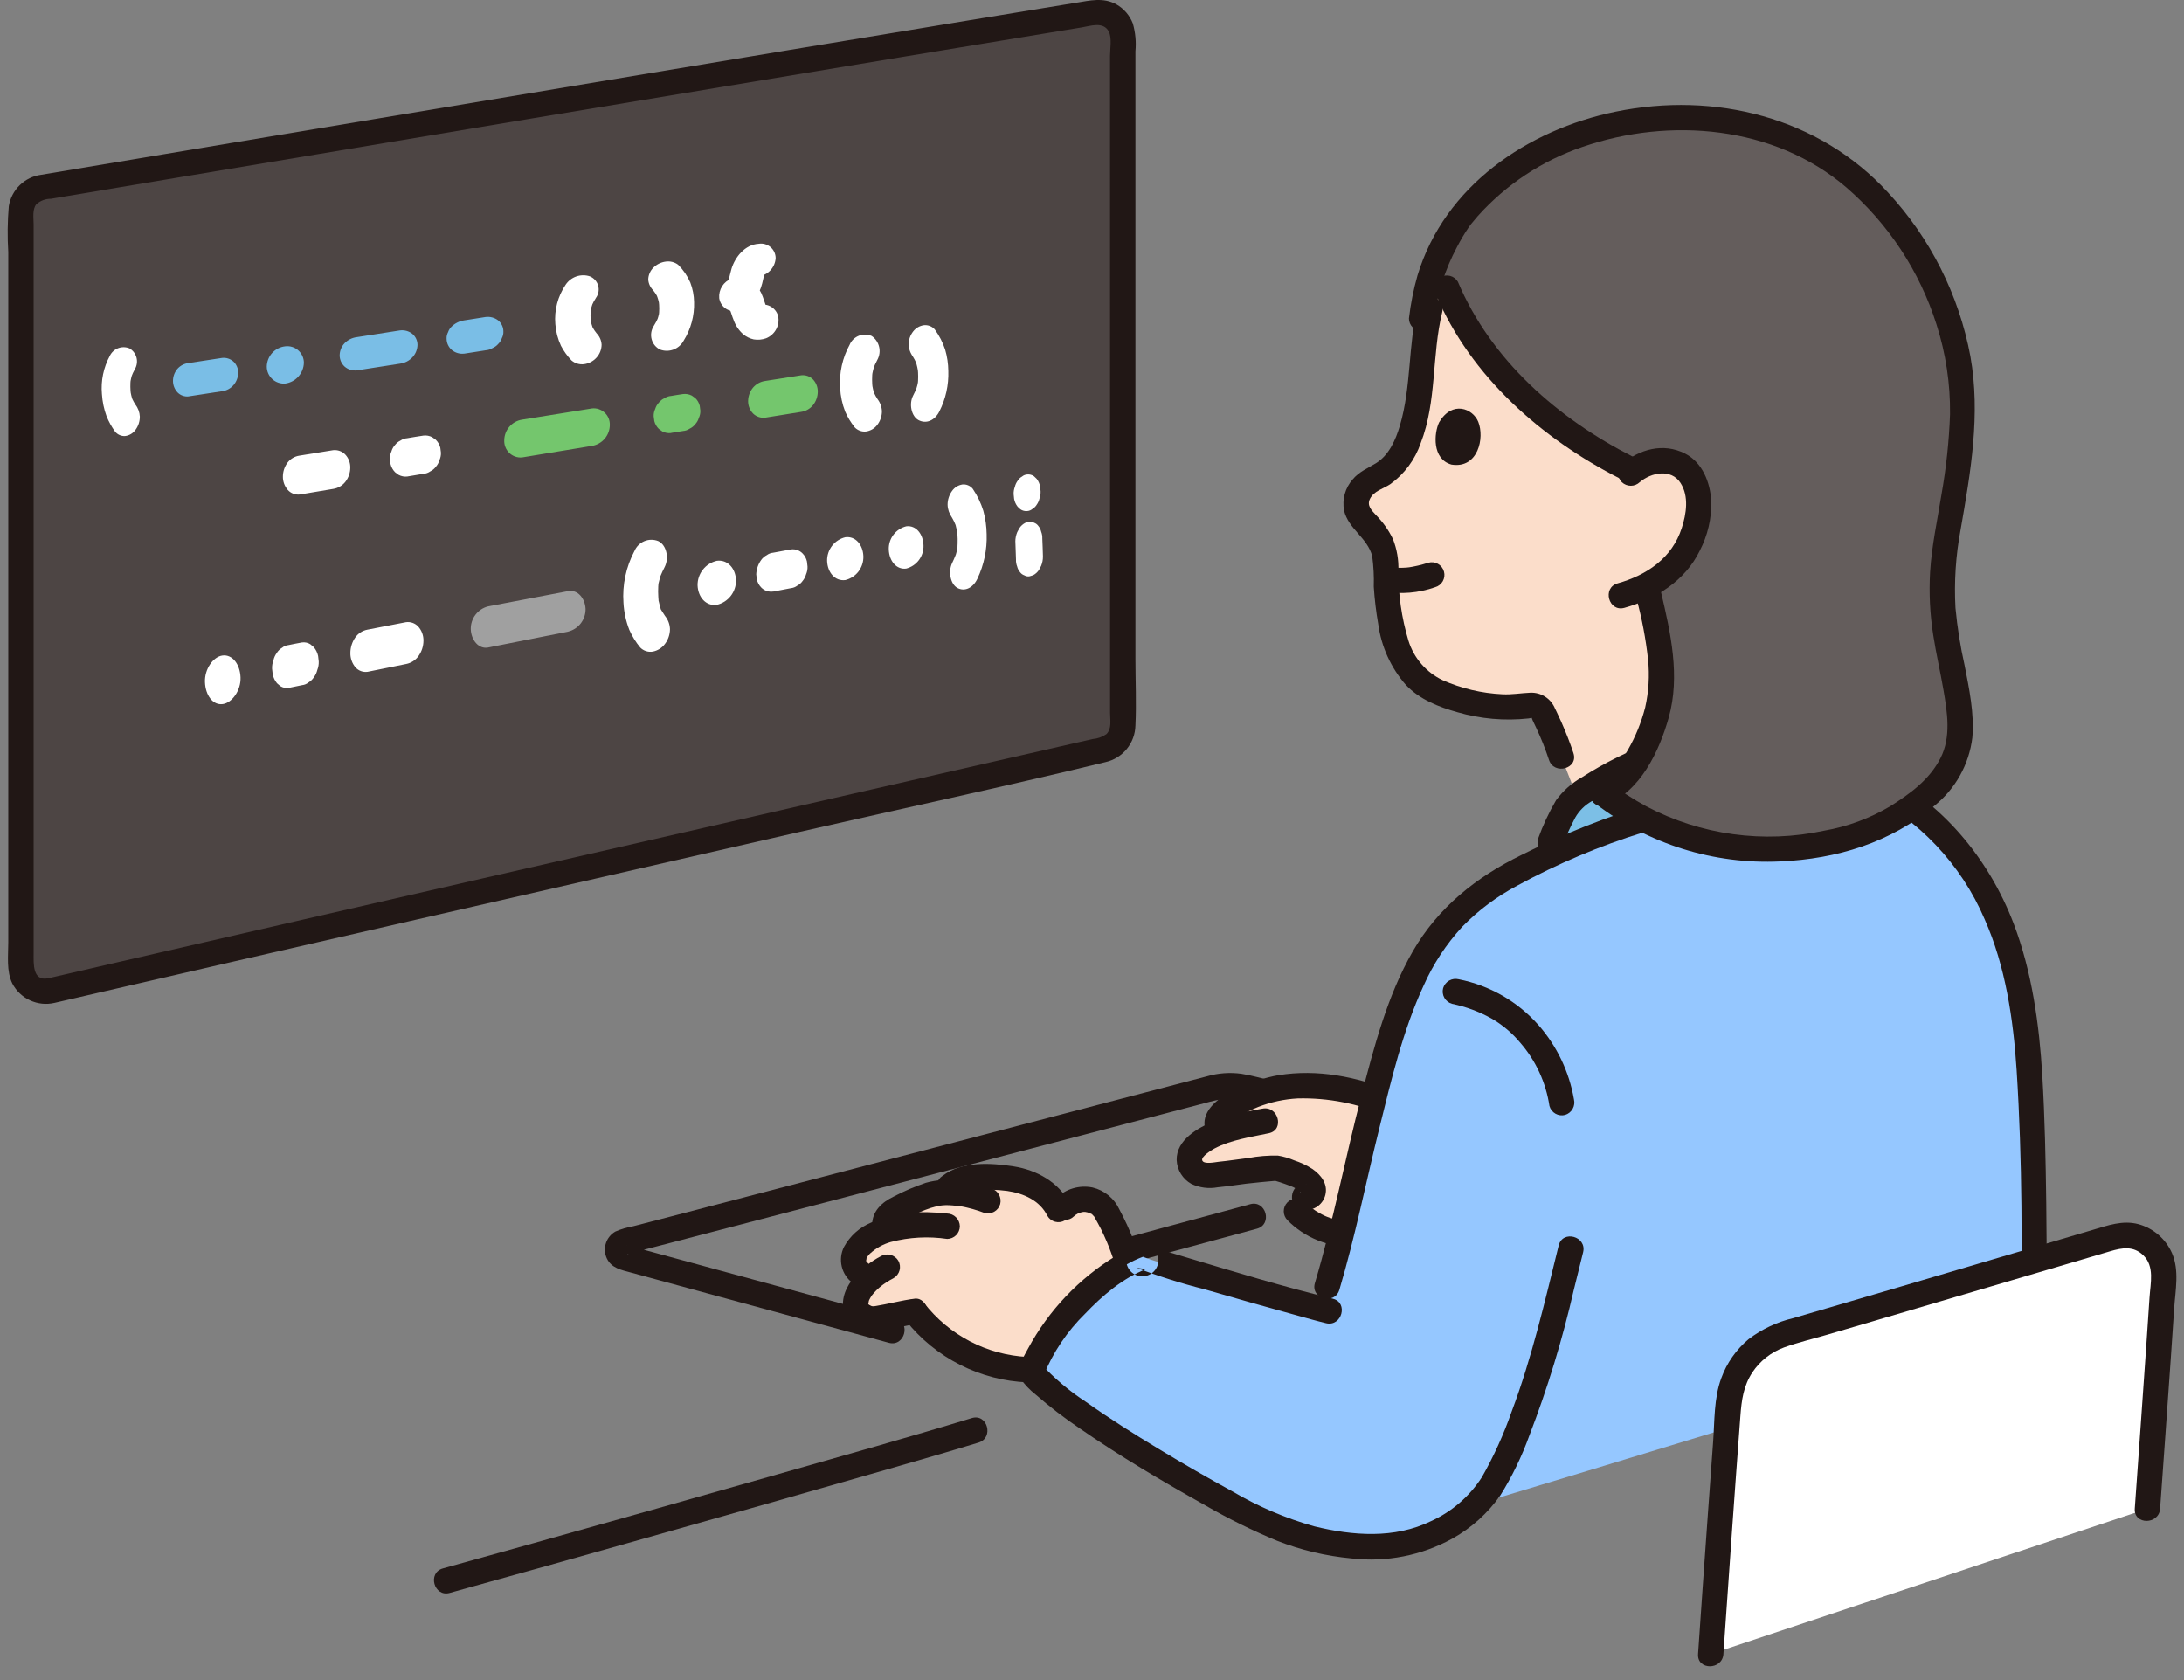 <svg width="143" height="110" viewBox="0 0 143 110" fill="none" xmlns="http://www.w3.org/2000/svg">
<rect x="0" y="0" width="143" height="110" fill="#808080" stroke="none"/>
<g clip-path="url(#clip0_469_13038)">
<path d="M3.347 64.86C22.7 60.38 57.213 52.506 72.26 49.074C72.616 48.993 72.934 48.793 73.162 48.507C73.39 48.22 73.514 47.865 73.513 47.499C73.51 32.473 73.509 17.448 73.51 2.421C73.51 2.187 73.46 1.956 73.362 1.744C73.264 1.531 73.122 1.343 72.944 1.191C72.766 1.039 72.558 0.928 72.333 0.865C72.108 0.802 71.872 0.789 71.642 0.827C55.46 3.461 19.831 9.414 2.712 12.279C2.337 12.342 1.996 12.537 1.751 12.828C1.505 13.12 1.371 13.489 1.372 13.87C1.372 20.274 1.375 47.589 1.376 63.289C1.376 63.531 1.43 63.771 1.536 63.989C1.641 64.208 1.794 64.4 1.983 64.551C2.173 64.702 2.394 64.808 2.63 64.861C2.866 64.915 3.111 64.914 3.347 64.86Z" fill="#4D4544"/>
<path d="M3.568 65.662C11.289 63.874 19.014 62.097 26.741 60.329C35.22 58.385 43.7 56.445 52.18 54.508C58.915 52.969 65.679 51.527 72.392 49.896C72.938 49.772 73.427 49.469 73.78 49.034C74.134 48.6 74.332 48.059 74.344 47.499C74.414 46.053 74.344 44.585 74.344 43.136C74.344 40.194 74.344 37.251 74.344 34.308C74.344 28.388 74.344 22.467 74.344 16.547C74.344 13.639 74.344 10.731 74.344 7.822V3.356C74.401 2.745 74.343 2.128 74.174 1.538C73.97 1.009 73.59 0.567 73.098 0.288C72.251 -0.184 71.37 0.033 70.473 0.179L68.347 0.526C66.729 0.791 65.11 1.057 63.491 1.324C55.635 2.617 47.78 3.918 39.927 5.228C31.66 6.603 23.394 7.981 15.129 9.363C11.704 9.935 8.28 10.508 4.855 11.081C4.133 11.202 3.41 11.318 2.689 11.444C2.163 11.514 1.674 11.752 1.293 12.123C0.913 12.494 0.661 12.977 0.576 13.502C0.491 14.501 0.48 15.504 0.542 16.504C0.542 23.361 0.542 30.218 0.542 37.075C0.542 45.283 0.542 53.492 0.542 61.702C0.542 62.584 0.41 63.579 0.807 64.394C1.062 64.881 1.471 65.27 1.971 65.499C2.47 65.729 3.031 65.786 3.566 65.662C4.615 65.467 4.171 63.863 3.124 64.057C2.124 64.243 2.203 63.076 2.202 62.443V54.171C2.202 50.067 2.202 45.963 2.202 41.859C2.202 34.492 2.202 27.126 2.202 19.759C2.202 18.546 2.202 17.332 2.202 16.119V14.688C2.202 14.272 2.103 13.698 2.386 13.365C2.648 13.137 2.984 13.012 3.331 13.015L4.452 12.827L6.72 12.448L11.577 11.635C19.376 10.332 27.175 9.03 34.975 7.73C42.928 6.405 50.882 5.085 58.837 3.769C62.119 3.226 65.401 2.686 68.683 2.147L70.817 1.798C71.398 1.703 72.242 1.393 72.595 2.06C72.817 2.483 72.68 3.207 72.68 3.666V10.107C72.68 21.602 72.681 33.096 72.683 44.591C72.683 45.284 72.683 45.977 72.683 46.67C72.683 47.133 72.81 47.713 72.44 48.068C72.175 48.251 71.868 48.361 71.547 48.386L70.573 48.608L66.227 49.599C62.807 50.379 59.388 51.159 55.969 51.94C47.843 53.795 39.718 55.653 31.593 57.514C23.702 59.321 15.812 61.133 7.923 62.951C6.324 63.32 4.725 63.689 3.126 64.059C2.086 64.298 2.526 65.903 3.568 65.662Z" fill="#211715"/>
<path d="M12.342 25.952L14.557 25.612C14.844 25.572 15.106 25.428 15.294 25.209C15.487 24.982 15.594 24.695 15.596 24.397C15.597 24.26 15.569 24.125 15.515 24C15.46 23.874 15.381 23.761 15.281 23.668C15.18 23.58 15.062 23.513 14.934 23.473C14.806 23.433 14.672 23.42 14.538 23.435L12.323 23.773C12.049 23.809 11.796 23.944 11.613 24.153C11.427 24.374 11.325 24.654 11.326 24.943C11.326 25.223 11.434 25.492 11.627 25.694C11.719 25.788 11.831 25.861 11.955 25.905C12.079 25.95 12.211 25.967 12.342 25.954V25.952Z" fill="#7ABEE6"/>
<path d="M18.686 25.11C19.017 25.063 19.32 24.899 19.542 24.648C19.764 24.398 19.89 24.076 19.897 23.741C19.895 23.587 19.86 23.436 19.795 23.296C19.73 23.156 19.636 23.032 19.52 22.931C19.404 22.831 19.267 22.756 19.12 22.712C18.973 22.668 18.818 22.656 18.665 22.676C18.34 22.714 18.04 22.868 17.819 23.111C17.599 23.354 17.474 23.668 17.467 23.996C17.466 24.151 17.499 24.305 17.562 24.448C17.624 24.59 17.716 24.718 17.831 24.823C17.945 24.927 18.081 25.007 18.228 25.057C18.375 25.106 18.531 25.124 18.686 25.11Z" fill="#7ABEE6"/>
<path d="M23.362 24.25L26.201 23.808C26.508 23.766 26.791 23.62 27.004 23.395C27.211 23.174 27.329 22.884 27.336 22.581C27.336 22.443 27.306 22.306 27.247 22.181C27.189 22.055 27.103 21.945 26.997 21.856C26.884 21.767 26.754 21.702 26.615 21.664C26.477 21.626 26.332 21.616 26.189 21.634C25.236 21.783 24.289 21.931 23.349 22.077C23.049 22.116 22.771 22.256 22.56 22.472C22.357 22.687 22.242 22.97 22.239 23.266C22.239 23.406 22.269 23.544 22.326 23.672C22.384 23.799 22.467 23.914 22.571 24.007C22.679 24.1 22.806 24.17 22.942 24.212C23.078 24.253 23.222 24.266 23.364 24.25H23.362Z" fill="#7ABEE6"/>
<path d="M30.396 23.154L31.808 22.934C31.965 22.923 32.118 22.873 32.252 22.789C32.395 22.729 32.523 22.636 32.624 22.518C32.732 22.412 32.814 22.281 32.862 22.137C32.933 22.004 32.967 21.854 32.96 21.703C32.961 21.564 32.93 21.427 32.871 21.302C32.812 21.176 32.725 21.065 32.618 20.977C32.503 20.888 32.371 20.823 32.23 20.785C32.09 20.747 31.943 20.736 31.799 20.755L30.387 20.977C30.082 21.023 29.798 21.163 29.574 21.378C29.467 21.48 29.386 21.607 29.338 21.748C29.268 21.879 29.234 22.026 29.241 22.175C29.242 22.316 29.272 22.454 29.331 22.582C29.39 22.709 29.475 22.823 29.582 22.915C29.695 23.007 29.825 23.076 29.965 23.117C30.105 23.158 30.253 23.17 30.397 23.152L30.396 23.154Z" fill="#7ABEE6"/>
<path d="M37.033 18.647C36.521 19.402 36.283 20.312 36.361 21.222C36.397 21.715 36.523 22.197 36.732 22.644C36.915 22.991 37.145 23.311 37.416 23.594C37.528 23.691 37.659 23.763 37.8 23.806C37.941 23.849 38.089 23.862 38.236 23.844C38.55 23.804 38.84 23.653 39.054 23.418C39.266 23.187 39.386 22.886 39.391 22.573C39.377 22.286 39.256 22.015 39.051 21.813C38.956 21.706 39.126 21.896 39.135 21.907C39.111 21.875 39.085 21.844 39.058 21.815C39.017 21.76 38.973 21.705 38.934 21.649C38.857 21.538 38.789 21.421 38.732 21.299L38.849 21.551C38.758 21.338 38.695 21.114 38.662 20.885C38.676 20.981 38.69 21.077 38.704 21.173C38.654 20.835 38.652 20.491 38.696 20.152L38.655 20.444C38.693 20.208 38.759 19.979 38.852 19.759C38.813 19.849 38.775 19.939 38.736 20.029C38.822 19.836 38.923 19.651 39.038 19.474C39.117 19.36 39.168 19.23 39.189 19.093C39.21 18.956 39.2 18.816 39.16 18.683C39.12 18.551 39.051 18.429 38.958 18.327C38.864 18.225 38.749 18.145 38.621 18.093C38.332 17.998 38.02 18.001 37.733 18.101C37.447 18.201 37.2 18.393 37.033 18.647Z" fill="white"/>
<path d="M7.196 23.29C6.778 24.056 6.597 24.93 6.674 25.8C6.705 26.298 6.807 26.788 6.978 27.256C7.123 27.612 7.309 27.948 7.534 28.259C7.614 28.358 7.717 28.436 7.834 28.486C7.951 28.537 8.078 28.558 8.205 28.548C8.339 28.529 8.469 28.483 8.584 28.412C8.7 28.341 8.8 28.246 8.878 28.135C9.06 27.886 9.156 27.586 9.155 27.278C9.143 26.992 9.041 26.717 8.864 26.492C8.783 26.381 8.926 26.576 8.933 26.591C8.914 26.558 8.892 26.526 8.869 26.495C8.833 26.438 8.798 26.381 8.764 26.322C8.699 26.206 8.643 26.086 8.595 25.962C8.628 26.048 8.661 26.134 8.694 26.221C8.616 26.001 8.563 25.774 8.534 25.543C8.547 25.639 8.559 25.736 8.571 25.834C8.528 25.496 8.524 25.154 8.558 24.815C8.547 24.911 8.536 25.007 8.526 25.104C8.554 24.875 8.607 24.65 8.684 24.433C8.653 24.52 8.621 24.607 8.59 24.695C8.659 24.51 8.741 24.331 8.837 24.159C8.967 23.933 9.003 23.664 8.936 23.411C8.869 23.159 8.706 22.943 8.481 22.811C8.246 22.712 7.982 22.706 7.742 22.795C7.503 22.884 7.307 23.061 7.194 23.291L7.196 23.29Z" fill="white"/>
<path d="M42.781 19.015C42.547 18.762 42.725 18.955 42.773 19.015C42.815 19.067 42.855 19.121 42.893 19.176C42.968 19.285 43.033 19.4 43.088 19.519C43.05 19.436 43.012 19.354 42.973 19.274C43.072 19.5 43.139 19.738 43.173 19.983L43.131 19.697C43.176 20.032 43.176 20.372 43.131 20.708L43.173 20.409C43.139 20.625 43.08 20.838 42.996 21.041L43.112 20.762C43.019 20.972 42.912 21.175 42.79 21.369C42.713 21.494 42.662 21.634 42.641 21.779C42.62 21.925 42.629 22.073 42.667 22.215C42.706 22.357 42.773 22.489 42.865 22.604C42.957 22.718 43.071 22.813 43.201 22.881C43.487 22.993 43.804 22.995 44.092 22.889C44.38 22.782 44.62 22.574 44.765 22.302C45.236 21.548 45.472 20.671 45.445 19.781C45.439 19.343 45.355 18.909 45.198 18.5C45.009 18.065 44.739 17.67 44.402 17.335C44.288 17.249 44.157 17.186 44.018 17.15C43.879 17.115 43.735 17.107 43.593 17.127C43.285 17.166 43 17.306 42.78 17.525C42.572 17.73 42.452 18.009 42.445 18.301C42.462 18.573 42.582 18.829 42.781 19.015Z" fill="white"/>
<path d="M55.637 22.562C55.159 23.429 54.941 24.417 55.008 25.405C55.036 25.935 55.148 26.457 55.34 26.952C55.501 27.319 55.709 27.663 55.959 27.975C56.053 28.076 56.169 28.153 56.298 28.201C56.426 28.25 56.565 28.267 56.701 28.253C56.995 28.212 57.26 28.057 57.439 27.821C57.636 27.568 57.743 27.257 57.745 26.936C57.736 26.638 57.631 26.35 57.445 26.117C57.359 26 57.511 26.206 57.518 26.221C57.497 26.186 57.475 26.152 57.45 26.12C57.412 26.06 57.374 26 57.339 25.937C57.27 25.814 57.21 25.687 57.16 25.555C57.194 25.647 57.229 25.738 57.264 25.83C57.181 25.595 57.126 25.351 57.098 25.103C57.11 25.207 57.122 25.312 57.134 25.416C57.092 25.046 57.091 24.673 57.132 24.303C57.119 24.409 57.107 24.515 57.094 24.622C57.129 24.368 57.189 24.118 57.275 23.876L57.169 24.167C57.246 23.961 57.338 23.759 57.443 23.565C57.587 23.305 57.63 23 57.562 22.711C57.494 22.421 57.32 22.167 57.075 21.999C56.81 21.883 56.51 21.876 56.24 21.981C55.97 22.086 55.753 22.294 55.636 22.56L55.637 22.562Z" fill="white"/>
<path d="M59.784 23.355C59.579 23.068 59.735 23.287 59.776 23.355C59.813 23.414 59.848 23.475 59.882 23.537C59.947 23.66 60.003 23.788 60.051 23.919C60.018 23.828 59.984 23.737 59.951 23.646C60.037 23.899 60.095 24.16 60.123 24.425L60.089 24.114C60.128 24.477 60.128 24.842 60.089 25.205L60.126 24.885C60.096 25.114 60.043 25.339 59.969 25.557L60.072 25.262C59.991 25.481 59.896 25.695 59.787 25.901C59.501 26.457 59.678 27.258 60.143 27.507C60.641 27.773 61.206 27.536 61.504 26.942C61.921 26.122 62.123 25.21 62.093 24.29C62.088 23.817 62.019 23.346 61.885 22.891C61.729 22.416 61.498 21.97 61.203 21.567C61.116 21.469 61.007 21.393 60.885 21.346C60.763 21.298 60.632 21.279 60.502 21.292C60.221 21.328 59.965 21.475 59.792 21.7C59.6 21.944 59.495 22.244 59.494 22.554C59.504 22.846 59.606 23.127 59.787 23.357L59.784 23.355Z" fill="white"/>
<path d="M49.679 15.962C48.781 16.009 48.127 16.83 47.894 17.605C47.816 17.862 47.767 18.126 47.699 18.387C47.647 18.59 47.829 18.162 47.719 18.345C47.696 18.403 47.664 18.457 47.625 18.506L47.728 18.362C47.664 18.425 47.675 18.42 47.758 18.345C47.846 18.275 47.853 18.265 47.783 18.315C47.974 18.227 48.012 18.203 47.902 18.238C47.644 18.334 47.425 18.512 47.279 18.744C47.133 18.977 47.067 19.251 47.092 19.525C47.13 19.782 47.267 20.014 47.473 20.172C47.679 20.33 47.938 20.402 48.196 20.372C48.102 20.387 48.005 20.376 47.916 20.34C47.821 20.301 47.804 20.301 47.878 20.333C47.736 20.23 47.697 20.205 47.761 20.257C47.783 20.274 47.803 20.293 47.822 20.313C47.824 20.309 47.653 20.072 47.787 20.288C47.812 20.329 47.867 20.487 47.814 20.321C47.756 20.137 47.831 20.374 47.844 20.411C47.863 20.466 47.881 20.52 47.899 20.575C47.941 20.706 47.986 20.836 48.039 20.964C48.165 21.319 48.379 21.637 48.662 21.885C48.863 22.052 49.101 22.168 49.356 22.223C49.627 22.267 49.905 22.241 50.163 22.148C50.447 22.033 50.682 21.822 50.825 21.55C50.972 21.277 51.013 20.96 50.938 20.659C50.897 20.523 50.828 20.398 50.735 20.29C50.642 20.183 50.528 20.096 50.4 20.035C50.272 19.975 50.133 19.942 49.991 19.938C49.849 19.934 49.709 19.96 49.578 20.015C49.751 19.949 49.942 19.95 50.114 20.017C49.956 19.952 50.248 20.15 50.172 20.059C50.048 19.909 50.2 20.064 50.205 20.108C50.179 20.05 50.147 19.994 50.111 19.942C50.171 20.085 50.186 20.119 50.156 20.042C50.144 20.011 50.132 19.978 50.121 19.946C50.102 19.892 50.084 19.838 50.067 19.783C50.028 19.663 49.989 19.544 49.942 19.428C49.827 19.09 49.63 18.784 49.37 18.539C49.044 18.267 48.625 18.133 48.202 18.167C48.3 18.865 48.398 19.576 48.495 20.301C49.258 20.073 49.729 19.261 49.904 18.558C49.967 18.304 50.016 18.052 50.093 17.803C50.134 17.665 49.968 18.039 50.072 17.873C50.187 17.687 49.886 18.061 50.038 17.912C50.191 17.762 49.811 18.064 49.987 17.958L49.818 18.05C49.606 18.089 49.56 18.102 49.675 18.096C49.972 18.056 50.245 17.915 50.448 17.695C50.651 17.475 50.771 17.191 50.787 16.892C50.784 16.755 50.753 16.62 50.694 16.496C50.635 16.372 50.55 16.262 50.445 16.174C50.34 16.086 50.218 16.021 50.086 15.985C49.954 15.948 49.816 15.94 49.681 15.961L49.679 15.962Z" fill="white"/>
<path d="M19.619 32.379L21.831 32.008C22.141 31.958 22.421 31.792 22.614 31.545C22.821 31.277 22.934 30.948 22.935 30.609C22.939 30.292 22.82 29.986 22.603 29.756C22.501 29.652 22.378 29.573 22.241 29.524C22.104 29.476 21.959 29.459 21.814 29.474L19.601 29.833C19.298 29.878 19.024 30.038 18.834 30.28C18.632 30.547 18.522 30.873 18.523 31.209C18.52 31.53 18.636 31.841 18.847 32.082C18.944 32.189 19.064 32.271 19.198 32.323C19.332 32.374 19.477 32.393 19.619 32.378V32.379Z" fill="white"/>
<path d="M26.671 31.198L27.734 31.02C27.892 31.009 28.044 30.954 28.173 30.862C28.318 30.792 28.444 30.688 28.539 30.559C28.649 30.435 28.729 30.287 28.774 30.128C28.844 29.973 28.878 29.804 28.871 29.634C28.856 29.524 28.843 29.415 28.829 29.307C28.779 29.111 28.676 28.933 28.532 28.792L28.3 28.625C28.123 28.532 27.921 28.495 27.723 28.52C27.375 28.567 27.013 28.635 26.659 28.692C26.502 28.703 26.351 28.756 26.221 28.846C26.078 28.913 25.953 29.015 25.858 29.141C25.749 29.263 25.67 29.409 25.626 29.567C25.557 29.721 25.524 29.89 25.532 30.06L25.573 30.39C25.623 30.588 25.724 30.77 25.867 30.916L26.098 31.089C26.273 31.184 26.473 31.223 26.671 31.199L26.671 31.198Z" fill="white"/>
<path d="M34.176 29.95C35.709 29.696 37.242 29.443 38.776 29.191C39.096 29.134 39.387 28.967 39.597 28.719C39.807 28.471 39.925 28.156 39.928 27.831C39.934 27.68 39.907 27.53 39.85 27.391C39.793 27.251 39.707 27.126 39.597 27.023C39.488 26.919 39.358 26.841 39.215 26.792C39.073 26.743 38.922 26.726 38.773 26.74C37.239 26.986 35.705 27.232 34.169 27.479C33.848 27.532 33.556 27.697 33.346 27.945C33.135 28.192 33.018 28.507 33.016 28.832C33.01 28.985 33.036 29.137 33.093 29.278C33.149 29.419 33.235 29.547 33.345 29.653C33.454 29.759 33.585 29.84 33.728 29.891C33.872 29.942 34.025 29.962 34.176 29.95Z" fill="#74C66D"/>
<path d="M43.944 28.344L44.72 28.219C44.877 28.208 45.028 28.155 45.158 28.066C45.301 27.999 45.426 27.9 45.523 27.775C45.632 27.656 45.712 27.514 45.758 27.359C45.829 27.209 45.862 27.046 45.856 26.881C45.843 26.774 45.829 26.669 45.815 26.563C45.766 26.373 45.666 26.2 45.524 26.064C45.448 26.009 45.371 25.954 45.295 25.901C45.118 25.81 44.918 25.774 44.721 25.799C44.469 25.831 44.204 25.882 43.944 25.923C43.787 25.934 43.635 25.986 43.504 26.074C43.36 26.139 43.234 26.238 43.136 26.363C43.026 26.48 42.945 26.622 42.899 26.776C42.828 26.925 42.794 27.09 42.8 27.255C42.814 27.361 42.827 27.467 42.842 27.574C42.892 27.767 42.994 27.942 43.136 28.082C43.213 28.137 43.29 28.193 43.367 28.248C43.545 28.34 43.746 28.376 43.944 28.352V28.344Z" fill="#74C66D"/>
<path d="M50.091 27.348L52.457 26.968C52.758 26.924 53.032 26.769 53.226 26.534C53.428 26.285 53.54 25.974 53.544 25.652C53.55 25.351 53.438 25.059 53.231 24.841C53.131 24.741 53.011 24.665 52.878 24.619C52.745 24.572 52.604 24.556 52.464 24.571C51.681 24.693 50.892 24.817 50.095 24.943C49.791 24.986 49.512 25.139 49.311 25.372C49.103 25.62 48.987 25.931 48.983 26.255C48.978 26.56 49.095 26.855 49.307 27.075C49.409 27.176 49.533 27.252 49.669 27.299C49.804 27.346 49.949 27.362 50.091 27.346V27.348Z" fill="#74C66D"/>
<path d="M14.587 46.098C15.196 46.015 15.783 45.199 15.749 44.347C15.716 43.496 15.22 42.834 14.566 42.919C13.957 42.999 13.386 43.805 13.42 44.663C13.453 45.52 13.935 46.19 14.588 46.098H14.587Z" fill="white"/>
<path d="M18.902 45.038L19.784 44.857C19.939 44.842 20.085 44.779 20.204 44.678C20.346 44.595 20.466 44.479 20.554 44.339C20.661 44.196 20.737 44.033 20.778 43.859C20.846 43.683 20.877 43.496 20.87 43.308L20.828 42.944C20.782 42.731 20.684 42.533 20.542 42.368L20.319 42.18C20.154 42.077 19.958 42.035 19.766 42.064C19.479 42.111 19.177 42.179 18.883 42.237C18.73 42.252 18.585 42.313 18.468 42.413C18.327 42.494 18.209 42.61 18.123 42.749C18.018 42.892 17.943 43.056 17.904 43.23C17.838 43.407 17.807 43.595 17.815 43.783L17.857 44.151C17.901 44.366 17.997 44.566 18.137 44.734L18.357 44.923C18.519 45.025 18.713 45.066 18.903 45.038H18.902Z" fill="white"/>
<path d="M24.067 43.985L26.599 43.472C26.921 43.408 27.206 43.224 27.398 42.958C27.611 42.663 27.726 42.309 27.727 41.945C27.732 41.608 27.612 41.28 27.389 41.026C27.288 40.917 27.163 40.833 27.023 40.782C26.883 40.732 26.733 40.715 26.585 40.735C25.736 40.9 24.891 41.064 24.051 41.227C23.732 41.288 23.449 41.471 23.262 41.736C23.053 42.036 22.941 42.392 22.941 42.758C22.936 43.099 23.053 43.431 23.273 43.691C23.371 43.802 23.494 43.887 23.632 43.938C23.77 43.989 23.919 44.005 24.065 43.985H24.067Z" fill="white"/>
<path d="M31.976 42.392C33.71 42.046 35.449 41.7 37.191 41.355C37.523 41.275 37.817 41.084 38.026 40.814C38.234 40.544 38.345 40.211 38.34 39.87C38.313 39.186 37.832 38.58 37.187 38.705C35.446 39.035 33.706 39.367 31.967 39.7C31.634 39.782 31.339 39.976 31.131 40.25C30.923 40.523 30.815 40.86 30.824 41.203C30.853 41.902 31.334 42.522 31.976 42.394V42.392Z" fill="#A0A0A0"/>
<path d="M46.936 39.6C47.297 39.516 47.619 39.31 47.848 39.017C48.076 38.724 48.198 38.361 48.192 37.989C48.163 37.215 47.645 36.626 46.939 36.717C46.576 36.798 46.252 37.002 46.022 37.296C45.791 37.589 45.669 37.952 45.675 38.325C45.705 39.105 46.23 39.698 46.936 39.6Z" fill="white"/>
<path d="M55.346 37.98C55.692 37.896 55.998 37.696 56.214 37.413C56.429 37.13 56.541 36.781 56.531 36.425C56.505 35.671 56.02 35.091 55.354 35.173C55.007 35.255 54.698 35.454 54.479 35.737C54.261 36.02 54.147 36.37 54.156 36.727C54.183 37.487 54.681 38.067 55.346 37.979V37.98Z" fill="white"/>
<path d="M59.334 37.227C59.669 37.141 59.964 36.943 60.17 36.666C60.377 36.388 60.481 36.048 60.467 35.702C60.441 34.958 59.98 34.382 59.343 34.457C59.005 34.54 58.707 34.737 58.498 35.015C58.288 35.293 58.181 35.635 58.194 35.983C58.22 36.731 58.697 37.309 59.334 37.227Z" fill="white"/>
<path d="M50.618 38.734L51.784 38.51C51.937 38.495 52.082 38.438 52.204 38.344C52.344 38.271 52.464 38.165 52.554 38.035C52.66 37.908 52.737 37.758 52.78 37.598C52.848 37.441 52.88 37.27 52.874 37.099L52.837 36.766C52.794 36.57 52.698 36.39 52.559 36.245C52.462 36.141 52.341 36.062 52.208 36.015C52.074 35.967 51.93 35.953 51.79 35.972L50.624 36.187C50.47 36.201 50.322 36.257 50.199 36.351C50.057 36.423 49.934 36.529 49.842 36.659C49.643 36.935 49.53 37.263 49.516 37.603L49.555 37.936C49.599 38.134 49.697 38.316 49.838 38.462C49.938 38.566 50.06 38.644 50.196 38.691C50.331 38.737 50.476 38.751 50.618 38.73V38.734Z" fill="white"/>
<path d="M41.537 36.086C40.989 37.125 40.741 38.296 40.823 39.468C40.856 40.075 40.985 40.672 41.206 41.238C41.39 41.656 41.632 42.046 41.923 42.397C42.027 42.503 42.154 42.582 42.295 42.628C42.435 42.674 42.585 42.686 42.731 42.663C43.052 42.605 43.34 42.426 43.536 42.164C43.749 41.886 43.865 41.545 43.868 41.194C43.858 40.873 43.741 40.565 43.536 40.318C43.44 40.194 43.59 40.399 43.609 40.416C43.577 40.38 43.549 40.341 43.526 40.3C43.484 40.239 43.444 40.176 43.406 40.112C43.354 40.026 43.192 39.813 43.198 39.697C43.198 39.732 43.306 40.015 43.245 39.805C43.234 39.767 43.222 39.73 43.211 39.692C43.188 39.613 43.169 39.533 43.152 39.452C43.12 39.355 43.103 39.255 43.102 39.153C43.094 39.171 43.131 39.474 43.118 39.276C43.115 39.21 43.108 39.145 43.104 39.079C43.089 38.851 43.088 38.623 43.1 38.395C43.104 38.344 43.108 38.294 43.112 38.244C43.127 38.038 43.092 38.371 43.097 38.375C43.102 38.267 43.121 38.16 43.154 38.057C43.174 37.965 43.198 37.874 43.224 37.783C43.237 37.726 43.254 37.671 43.277 37.617C43.261 37.647 43.165 37.911 43.235 37.742C43.318 37.537 43.41 37.339 43.511 37.144C43.832 36.53 43.636 35.678 43.102 35.428C42.807 35.309 42.477 35.311 42.184 35.435C41.891 35.559 41.658 35.794 41.538 36.09L41.537 36.086Z" fill="white"/>
<path d="M62.329 33.875C62.31 33.846 62.201 33.669 62.275 33.794C62.299 33.836 62.325 33.877 62.349 33.919C62.387 33.985 62.423 34.053 62.458 34.123C62.495 34.2 62.53 34.279 62.563 34.36C62.575 34.397 62.589 34.434 62.605 34.469C62.591 34.472 62.522 34.192 62.563 34.358C62.61 34.53 62.649 34.705 62.678 34.88C62.689 34.936 62.696 34.992 62.701 35.049C62.701 35.005 62.678 34.769 62.687 34.94C62.693 35.055 62.7 35.169 62.703 35.284C62.707 35.487 62.698 35.688 62.686 35.892C62.675 36.072 62.686 35.771 62.701 35.754C62.69 35.794 62.684 35.835 62.683 35.877C62.669 35.965 62.651 36.053 62.631 36.14C62.613 36.216 62.589 36.289 62.571 36.364C62.533 36.505 62.677 36.068 62.606 36.251C62.592 36.288 62.579 36.325 62.564 36.361C62.498 36.532 62.422 36.699 62.343 36.863C62.068 37.438 62.239 38.253 62.688 38.495C63.166 38.753 63.712 38.498 63.998 37.887C64.428 36.981 64.635 35.984 64.602 34.981C64.596 34.462 64.523 33.946 64.385 33.446C64.227 32.933 63.993 32.447 63.691 32.003C63.611 31.904 63.507 31.826 63.389 31.777C63.272 31.727 63.143 31.708 63.016 31.721C62.879 31.742 62.748 31.791 62.63 31.865C62.512 31.939 62.411 32.036 62.332 32.151C62.146 32.411 62.045 32.723 62.045 33.044C62.052 33.343 62.151 33.633 62.328 33.876L62.329 33.875Z" fill="white"/>
<path d="M67.262 31.064C67.136 31.071 67.016 31.119 66.92 31.201C66.802 31.267 66.704 31.362 66.633 31.478C66.544 31.598 66.48 31.736 66.447 31.883C66.39 32.033 66.364 32.193 66.369 32.354L66.401 32.67C66.437 32.855 66.516 33.028 66.632 33.176L66.812 33.345C66.943 33.436 67.103 33.477 67.261 33.461C67.386 33.453 67.505 33.404 67.6 33.322C67.716 33.255 67.813 33.159 67.881 33.044C67.968 32.924 68.029 32.786 68.061 32.641C68.116 32.491 68.141 32.332 68.135 32.173L68.105 31.858C68.07 31.675 67.994 31.502 67.881 31.353L67.705 31.184C67.577 31.091 67.419 31.049 67.262 31.064Z" fill="white"/>
<path d="M66.482 35.462L66.523 36.636C66.516 36.792 66.543 36.947 66.6 37.092C66.631 37.227 66.695 37.352 66.786 37.457C66.857 37.557 66.957 37.632 67.073 37.671C67.176 37.732 67.297 37.754 67.415 37.732L67.649 37.661C67.806 37.578 67.939 37.455 68.035 37.305L68.171 37.046C68.251 36.85 68.291 36.639 68.288 36.427C68.282 36.046 68.26 35.65 68.247 35.263C68.253 35.108 68.228 34.954 68.172 34.81C68.142 34.675 68.081 34.55 67.993 34.444C67.925 34.344 67.826 34.267 67.712 34.227C67.611 34.164 67.491 34.14 67.374 34.16L67.138 34.229C66.979 34.31 66.843 34.432 66.745 34.582C66.698 34.668 66.651 34.755 66.605 34.841C66.522 35.039 66.48 35.251 66.48 35.465L66.482 35.462Z" fill="white"/>
<path d="M110.332 8.173C108.453 8.169 106.582 8.419 104.77 8.916C98.951 10.474 96.047 14.303 95.536 15.165C94.409 16.91 93.7 18.893 93.466 20.958C93.25 22.042 93.128 23.142 93.102 24.247C92.842 26.737 92.491 30.192 90.121 31.257C89.644 31.451 89.244 31.797 88.984 32.243C88.347 33.444 89.373 34.081 89.981 34.846C90.362 35.338 90.619 35.916 90.728 36.529C90.714 37.745 90.794 38.96 90.966 40.163C91.071 41.01 91.284 41.841 91.598 42.634C92.042 43.789 92.915 44.727 94.035 45.249C95.869 46.081 98.431 46.52 100.135 46.192C100.333 46.155 100.538 46.192 100.711 46.295C100.885 46.399 101.014 46.562 101.076 46.754C101.522 47.654 101.905 48.582 102.225 49.534L103.242 52.14C105.199 50.753 107.366 49.692 109.66 48.997C112.101 48.325 114.585 47.822 117.094 47.49C117.072 47.181 117.078 46.871 117.111 46.563C117.477 44.421 120.276 42.487 121.836 41.02C124.24 38.758 127.826 34.264 128.134 27.663C128.243 24.128 127.385 20.631 125.654 17.549C121.683 10.64 116.734 9.131 113.661 8.513C112.565 8.294 111.45 8.18 110.332 8.173Z" fill="#FBDDCA"/>
<path d="M91.753 72.8C88.919 72.104 86.079 71.431 83.241 70.753C82.592 70.598 81.939 70.405 81.279 70.303C80.531 70.201 79.769 70.256 79.043 70.465L76.885 71.03C72.666 72.135 68.448 73.239 64.23 74.342C59.435 75.597 54.64 76.851 49.845 78.103C47.854 78.623 45.863 79.142 43.872 79.661L41.465 80.285C41.06 80.354 40.666 80.471 40.289 80.635C39.996 80.803 39.776 81.075 39.672 81.397C39.568 81.719 39.587 82.068 39.726 82.377C40.027 83.032 40.684 83.147 41.313 83.319L43.001 83.779C44.375 84.155 45.75 84.529 47.124 84.903C50.108 85.715 53.092 86.527 56.077 87.338L58.199 87.917C59.232 88.197 59.673 86.593 58.641 86.312C53.189 84.833 47.739 83.349 42.289 81.862L41.525 81.654C41.416 81.616 41.305 81.586 41.193 81.563C41.172 81.56 41.046 81.508 41.032 81.519C41.084 81.477 41.266 81.796 41.249 81.888C41.189 82.213 40.917 82.113 41.21 82.072C41.282 82.057 41.352 82.039 41.422 82.017L41.943 81.881C42.701 81.684 43.459 81.487 44.217 81.29C46.12 80.794 48.023 80.298 49.925 79.801C54.511 78.603 59.096 77.405 63.682 76.204C67.847 75.115 72.012 74.025 76.176 72.934L78.487 72.329C79.446 72.079 80.341 71.776 81.341 72.009C84.07 72.644 86.792 73.308 89.514 73.967C90.113 74.111 90.711 74.257 91.309 74.404C92.346 74.658 92.789 73.055 91.75 72.8L91.753 72.8Z" fill="#211715"/>
<path d="M79.079 76.946C79.771 76.908 80.46 76.834 81.144 76.726C81.941 76.613 82.743 76.546 83.545 76.477C84.147 76.619 84.73 76.83 85.282 77.106C85.579 77.285 85.899 77.495 85.979 77.813C86.059 78.132 85.701 78.526 85.388 78.371L84.89 79.302C85.672 80.099 86.697 80.612 87.803 80.757C88.502 77.895 89.211 74.772 89.965 71.87C88.557 71.367 87.076 71.097 85.582 71.07C83.707 71.027 81.868 71.587 80.334 72.669C79.922 72.975 79.511 73.537 79.814 73.952L79.888 74.142C79.695 74.218 79.519 74.291 79.374 74.35C78.804 74.578 78.32 74.98 77.992 75.5C77.911 75.639 77.87 75.798 77.874 75.959C77.878 76.12 77.928 76.277 78.016 76.411C78.131 76.586 78.29 76.727 78.477 76.821C78.663 76.915 78.871 76.958 79.079 76.946Z" fill="#FBDDCA"/>
<path d="M91.221 71.452C88.832 70.501 86.27 69.977 83.708 70.397C82.176 70.647 77.805 72.066 79.097 74.371C79.621 75.304 81.056 74.466 80.531 73.531C80.513 73.697 80.522 73.728 80.557 73.626C80.592 73.557 80.641 73.495 80.701 73.446C80.848 73.309 81.01 73.19 81.184 73.09C81.563 72.847 81.964 72.641 82.382 72.475C83.21 72.153 84.084 71.965 84.971 71.917C86.968 71.868 88.951 72.257 90.783 73.056C90.995 73.113 91.221 73.084 91.412 72.975C91.604 72.866 91.744 72.686 91.804 72.474C91.857 72.261 91.826 72.036 91.718 71.845C91.61 71.654 91.432 71.513 91.223 71.45L91.221 71.452Z" fill="#211715"/>
<path d="M82.645 72.588C81.566 72.772 80.505 73.049 79.474 73.416C78.434 73.836 77.013 74.638 77.043 75.953C77.057 76.272 77.152 76.583 77.319 76.855C77.486 77.127 77.72 77.352 77.997 77.509C78.537 77.766 79.144 77.845 79.731 77.735C80.353 77.677 80.973 77.576 81.595 77.5C81.92 77.46 82.245 77.427 82.57 77.397C82.721 77.382 82.871 77.368 83.021 77.355L83.322 77.329L83.472 77.316C83.576 77.312 83.573 77.306 83.463 77.297C83.482 77.322 83.321 77.252 83.42 77.293C83.452 77.306 83.491 77.309 83.525 77.32C83.62 77.348 83.716 77.375 83.811 77.406C84.032 77.478 84.251 77.558 84.469 77.64C84.606 77.689 84.74 77.751 84.866 77.825C84.893 77.841 85.147 78.039 85.168 78.036C85.213 78.028 85.064 78.121 85.168 77.975C85.287 77.812 85.097 77.405 85.609 77.571C84.59 77.241 84.153 78.847 85.168 79.175C85.335 79.222 85.51 79.235 85.683 79.213C85.856 79.191 86.022 79.134 86.173 79.046C86.323 78.958 86.454 78.841 86.558 78.701C86.663 78.561 86.738 78.402 86.779 78.232C86.954 77.515 86.499 76.936 85.949 76.547C85.57 76.302 85.16 76.108 84.731 75.969C84.394 75.823 84.04 75.72 83.678 75.661C83.03 75.645 82.381 75.698 81.744 75.818C81.092 75.894 80.443 76.002 79.79 76.065C79.593 76.084 78.804 76.262 78.716 75.967C78.643 75.72 79.326 75.299 79.512 75.201C80.608 74.621 81.89 74.452 83.087 74.193C84.131 73.968 83.689 72.363 82.645 72.589L82.645 72.588Z" fill="#211715"/>
<path d="M88.613 79.963C88.454 79.969 88.294 79.968 88.135 79.958C88.045 79.953 87.956 79.942 87.867 79.934C87.75 79.923 88.025 79.961 87.908 79.939C87.869 79.932 87.83 79.926 87.79 79.919C87.467 79.859 87.15 79.769 86.842 79.65C86.734 79.608 86.849 79.634 86.875 79.665C86.857 79.644 86.792 79.628 86.766 79.616C86.693 79.582 86.622 79.547 86.551 79.51C86.409 79.436 86.271 79.355 86.135 79.268C86.069 79.226 86.003 79.179 85.938 79.132C85.918 79.117 85.776 79.018 85.879 79.091C85.972 79.156 85.864 79.077 85.847 79.062C85.716 78.954 85.592 78.838 85.473 78.716C85.317 78.56 85.106 78.473 84.886 78.473C84.666 78.473 84.454 78.56 84.299 78.716C84.143 78.872 84.055 79.084 84.055 79.305C84.055 79.525 84.143 79.737 84.299 79.893C84.861 80.462 85.533 80.91 86.275 81.208C87.016 81.507 87.811 81.65 88.609 81.629C88.83 81.629 89.041 81.541 89.197 81.385C89.352 81.229 89.44 81.017 89.44 80.797C89.44 80.576 89.352 80.365 89.197 80.209C89.041 80.053 88.83 79.965 88.609 79.965L88.613 79.963Z" fill="#211715"/>
<path d="M74.552 82.543C77.136 81.845 79.719 81.146 82.302 80.446C83.333 80.166 82.896 78.561 81.861 78.842C79.279 79.545 76.695 80.244 74.11 80.938C73.08 81.217 73.517 82.822 74.552 82.543Z" fill="#211715"/>
<path d="M73.877 82.73C73.545 81.535 73.053 80.39 72.414 79.326C72.254 79.032 72 78.8 71.693 78.666C71.334 78.503 70.928 78.472 70.548 78.58C70.299 78.636 70.068 78.751 69.873 78.917C69.678 79.082 69.527 79.292 69.431 79.528C69.228 78.999 68.901 78.525 68.478 78.148C68.055 77.771 67.548 77.501 66.999 77.362C66.023 77.106 65.012 77.011 64.006 77.078C63.1 77.1 62.059 77.547 61.827 78.082C61.594 78.093 61.363 78.123 61.136 78.172C60.883 78.224 60.635 78.301 60.397 78.401C59.807 78.656 59.224 78.922 58.647 79.202C58.444 79.287 58.27 79.427 58.144 79.607C58.018 79.787 57.945 79.999 57.934 80.219L57.962 80.564C57.499 80.716 57.065 80.942 56.675 81.233C56.334 81.465 56.075 81.798 55.932 82.185C55.865 82.38 55.86 82.59 55.917 82.787C55.974 82.985 56.09 83.16 56.25 83.288L56.946 83.766C56.805 83.895 56.672 84.031 56.547 84.174C56.028 84.762 55.914 85.415 56.121 85.783C56.231 85.948 56.376 86.086 56.547 86.186C56.718 86.287 56.909 86.346 57.106 86.361C57.474 86.385 59.249 85.94 59.889 85.862C60.773 87 61.893 87.931 63.173 88.589C64.453 89.248 65.861 89.619 67.299 89.675L67.546 89.797C68.43 87.325 71.236 84.156 73.877 82.73Z" fill="#FBDDCA"/>
<path d="M74.887 83.29C74.527 81.866 73.993 80.491 73.298 79.198C73.134 78.838 72.891 78.521 72.586 78.27C72.282 78.019 71.924 77.841 71.54 77.749C71.115 77.662 70.674 77.68 70.258 77.803C69.841 77.925 69.461 78.149 69.15 78.453C68.995 78.609 68.907 78.821 68.907 79.041C68.907 79.262 68.994 79.474 69.15 79.63C69.306 79.786 69.517 79.874 69.737 79.874C69.957 79.874 70.168 79.786 70.324 79.63C70.359 79.595 70.508 79.496 70.366 79.58C70.425 79.545 70.486 79.51 70.544 79.474C70.673 79.395 70.491 79.487 70.582 79.453C70.645 79.429 70.707 79.403 70.77 79.382C70.799 79.373 71.013 79.341 70.859 79.349C70.942 79.344 71.025 79.345 71.108 79.352C70.99 79.341 71.139 79.362 71.184 79.373C71.254 79.39 71.323 79.412 71.391 79.436C71.255 79.386 71.449 79.472 71.465 79.481C71.633 79.574 71.386 79.385 71.52 79.523C71.562 79.564 71.601 79.609 71.641 79.651C71.7 79.713 71.591 79.554 71.66 79.684C71.798 79.942 71.951 80.191 72.079 80.454C72.213 80.724 72.339 80.998 72.457 81.275C72.48 81.329 72.48 81.327 72.457 81.271L72.489 81.349C72.521 81.427 72.553 81.506 72.584 81.584C72.641 81.729 72.696 81.874 72.75 82.019C72.957 82.581 73.137 83.152 73.287 83.732C73.316 83.837 73.365 83.936 73.432 84.022C73.499 84.108 73.582 84.18 73.677 84.234C73.772 84.288 73.877 84.323 73.985 84.337C74.093 84.35 74.203 84.342 74.308 84.313C74.413 84.284 74.511 84.234 74.597 84.167C74.684 84.1 74.756 84.017 74.809 83.922C74.863 83.827 74.898 83.722 74.911 83.614C74.925 83.505 74.917 83.395 74.888 83.29H74.887Z" fill="#211715"/>
<path d="M70.015 78.768C69.332 77.396 67.856 76.601 66.391 76.371C64.906 76.137 62.987 76.011 61.721 76.982C61.536 77.098 61.403 77.28 61.348 77.492C61.292 77.703 61.319 77.928 61.424 78.12C61.536 78.309 61.718 78.447 61.93 78.503C62.143 78.559 62.369 78.528 62.559 78.418C62.978 78.103 63.483 77.926 64.006 77.909C64.654 77.871 65.305 77.893 65.949 77.975C67.022 78.132 68.078 78.595 68.581 79.608C68.692 79.799 68.874 79.937 69.087 79.993C69.3 80.049 69.527 80.018 69.717 79.907C69.907 79.795 70.045 79.613 70.101 79.399C70.157 79.186 70.126 78.959 70.015 78.768Z" fill="#211715"/>
<path d="M64.907 77.816C63.544 77.331 62.043 77.034 60.62 77.441C59.896 77.685 59.193 77.987 58.517 78.343C57.755 78.704 57.092 79.304 57.106 80.215C57.119 81.284 58.78 81.287 58.766 80.215C58.766 80.17 58.794 80.094 58.769 80.153C58.739 80.222 58.804 80.1 58.81 80.095C58.816 80.09 58.942 79.987 58.956 79.978C59.236 79.822 59.525 79.683 59.822 79.562C60.303 79.307 60.812 79.11 61.339 78.976C61.596 78.921 61.86 78.897 62.123 78.908C62.282 78.913 62.439 78.93 62.597 78.945C62.683 78.954 62.769 78.963 62.854 78.973C62.883 78.977 62.999 78.994 62.908 78.98C63.44 79.077 63.963 79.224 64.468 79.418C64.68 79.475 64.906 79.445 65.097 79.336C65.288 79.228 65.429 79.048 65.489 78.836C65.543 78.623 65.513 78.398 65.404 78.207C65.296 78.016 65.118 77.875 64.908 77.813L64.907 77.816Z" fill="#211715"/>
<path d="M62.018 79.453C60.349 79.272 58.553 79.328 57.013 80.058C56.269 80.37 55.653 80.925 55.266 81.633C55.064 82.032 55.011 82.489 55.115 82.924C55.219 83.359 55.473 83.742 55.833 84.006C56.024 84.116 56.25 84.147 56.462 84.091C56.675 84.035 56.857 83.897 56.969 83.708C57.075 83.516 57.103 83.291 57.047 83.079C56.992 82.867 56.857 82.685 56.672 82.57C56.702 82.593 56.729 82.6 56.749 82.636C56.678 82.511 56.745 82.658 56.723 82.575C56.69 82.45 56.72 82.683 56.717 82.552C56.717 82.537 56.717 82.376 56.717 82.457C56.717 82.556 56.759 82.343 56.717 82.429C56.743 82.373 56.773 82.318 56.806 82.265C56.852 82.191 56.909 82.125 56.974 82.068C57.362 81.716 57.827 81.458 58.331 81.316C59.534 81.002 60.788 80.934 62.018 81.117C62.237 81.115 62.448 81.027 62.603 80.872C62.759 80.716 62.846 80.505 62.848 80.285C62.843 80.066 62.754 79.857 62.599 79.702C62.444 79.547 62.236 79.458 62.018 79.453H62.018Z" fill="#211715"/>
<path d="M57.684 82.243C57.033 82.582 56.449 83.037 55.961 83.586C55.434 84.189 55.03 85.027 55.257 85.844C55.394 86.236 55.648 86.576 55.986 86.817C56.323 87.059 56.726 87.191 57.141 87.194C57.612 87.167 58.079 87.091 58.535 86.969C58.819 86.91 59.103 86.85 59.387 86.793C59.516 86.767 59.645 86.741 59.775 86.718C59.833 86.707 59.891 86.696 59.95 86.687C59.971 86.684 59.991 86.681 60.013 86.677C60.14 86.655 59.779 86.707 59.905 86.691C60.123 86.684 60.332 86.597 60.492 86.448C60.647 86.291 60.734 86.08 60.735 85.859C60.717 85.455 60.367 84.971 59.905 85.028C59.021 85.137 58.161 85.379 57.283 85.519C57.245 85.525 57.206 85.529 57.168 85.537C57.468 85.481 57.323 85.517 57.248 85.524C57.204 85.528 57.041 85.516 57.165 85.538C57.312 85.563 57.103 85.521 57.069 85.511C57.035 85.496 57.001 85.485 56.965 85.476C56.973 85.476 57.11 85.551 57.036 85.505C56.985 85.465 56.928 85.432 56.868 85.407C56.938 85.407 56.981 85.513 56.907 85.436C56.877 85.405 56.845 85.371 56.813 85.341C56.751 85.282 56.867 85.399 56.864 85.406C56.862 85.413 56.829 85.337 56.821 85.33C56.835 85.341 56.884 85.538 56.862 85.421C56.86 85.4 56.855 85.381 56.847 85.362C56.806 85.275 56.851 85.558 56.858 85.458C56.858 85.438 56.855 85.414 56.855 85.393C56.855 85.362 56.855 85.332 56.855 85.302C56.855 85.186 56.858 85.356 56.841 85.38C56.864 85.316 56.88 85.249 56.889 85.181C56.896 85.155 56.907 85.13 56.915 85.104C56.944 84.998 56.842 85.247 56.895 85.146C56.928 85.084 56.957 85.021 56.993 84.961C57.014 84.925 57.038 84.891 57.06 84.855C57.106 84.779 57.082 84.81 57.045 84.865C57.252 84.594 57.494 84.353 57.766 84.148C57.782 84.135 57.861 84.073 57.773 84.141C57.673 84.219 57.81 84.116 57.831 84.1C57.896 84.053 57.961 84.008 58.028 83.964C58.187 83.861 58.352 83.766 58.519 83.677C58.708 83.565 58.845 83.382 58.901 83.169C58.956 82.956 58.926 82.73 58.817 82.539C58.702 82.352 58.52 82.217 58.309 82.161C58.097 82.106 57.872 82.134 57.681 82.241L57.684 82.243Z" fill="#211715"/>
<path d="M59.318 86.47C60.28 87.679 61.491 88.665 62.869 89.362C64.246 90.059 65.758 90.451 67.3 90.509C68.369 90.551 68.367 88.887 67.3 88.845C65.976 88.783 64.682 88.433 63.506 87.819C62.331 87.206 61.302 86.344 60.492 85.293C60.336 85.138 60.125 85.051 59.905 85.051C59.685 85.051 59.474 85.138 59.318 85.293C59.167 85.452 59.083 85.662 59.083 85.882C59.083 86.1 59.167 86.311 59.318 86.47H59.318Z" fill="#211715"/>
<path d="M90.986 68.219C89.684 72.462 88.547 77.853 87.416 82.314C87.15 83.434 86.822 84.54 86.436 85.625C90.456 86.822 76.202 82.88 74.835 82.285C71.939 83.369 68.506 87.057 67.533 89.837C69.193 91.859 75.013 95.453 80.118 98.275C81.751 99.212 83.472 99.986 85.256 100.584C88.867 101.565 91.201 101.351 92.831 100.831C94.283 100.366 95.606 99.564 96.691 98.492C100.245 97.426 107.259 95.3 113.064 93.525C113.105 92.984 113.146 92.437 113.189 91.885C113.267 90.84 113.663 89.843 114.322 89.028C114.981 88.213 115.873 87.62 116.878 87.327C121.576 85.959 127.878 84.098 133.178 82.531C133.176 76.326 132.978 70.241 132.706 68.184C132.453 65.795 131.954 63.438 131.216 61.152C129.653 56.711 126.456 53.033 122.573 51.216L118.716 51.611C115.562 51.889 112.433 52.4 109.354 53.142C106.083 54.005 102.914 55.219 99.903 56.764C96.344 58.505 94.101 60.579 92.435 64.255C91.871 65.545 91.387 66.869 90.986 68.219Z" fill="#95C7FF"/>
<path d="M29.442 104.294C33.671 103.129 37.893 101.939 42.114 100.749C47.444 99.247 52.772 97.733 58.096 96.205C60.091 95.629 62.087 95.056 64.073 94.45C65.092 94.139 64.658 92.532 63.632 92.846C59.431 94.127 55.199 95.31 50.975 96.512C45.651 98.027 40.323 99.531 34.991 101.022C32.996 101.581 30.999 102.137 29.001 102.689C27.972 102.972 28.409 104.578 29.443 104.294H29.442Z" fill="#211715"/>
<path d="M102.142 53.66C102.343 53.169 102.634 52.719 102.998 52.334C104.085 51.409 107.131 49.693 109.659 48.997C112.434 48.232 116.244 47.503 117.449 47.466C118.727 47.425 119.633 48.238 121.301 51.37C111.573 52.194 107.087 53.366 101.059 56.206L101.505 55.142C101.665 54.761 101.887 54.197 102.142 53.66Z" fill="#7CBFE6"/>
<path d="M121.19 49.484C120.389 48.186 119.385 46.755 117.73 46.64C117.163 46.631 116.597 46.681 116.04 46.79C115.254 46.903 114.471 47.047 113.691 47.202C111.889 47.514 110.112 47.959 108.375 48.533C106.694 49.133 105.087 49.924 103.585 50.888C102.917 51.264 102.337 51.779 101.883 52.397C101.414 53.2 101.019 54.044 100.705 54.92C100.648 55.133 100.677 55.36 100.785 55.551C100.894 55.743 101.074 55.884 101.286 55.943C101.498 55.996 101.723 55.965 101.913 55.857C102.103 55.748 102.244 55.571 102.307 55.361C102.549 54.734 102.828 54.122 103.142 53.528C103.398 53.083 103.769 52.715 104.215 52.462C105.512 51.596 106.9 50.875 108.354 50.31C109.875 49.762 111.438 49.335 113.027 49.033C114.348 48.721 115.685 48.485 117.032 48.326C117.264 48.295 117.498 48.287 117.732 48.302C117.91 48.334 118.081 48.396 118.237 48.487C118.908 48.894 119.358 49.673 119.758 50.323C120.319 51.231 121.756 50.397 121.192 49.483L121.19 49.484Z" fill="#211715"/>
<path d="M118.712 50.779C115.17 51.082 111.66 51.685 108.22 52.582C105.256 53.451 102.378 54.587 99.619 55.978C96.669 57.417 94.154 59.419 92.498 62.298C90.834 65.192 89.969 68.539 89.136 71.747C88.081 75.818 87.294 79.974 86.095 84.006C85.789 85.034 87.391 85.473 87.696 84.448C88.732 80.967 89.44 77.384 90.314 73.86C91.092 70.724 91.85 67.471 93.215 64.527C93.844 63.11 94.701 61.806 95.751 60.668C96.802 59.593 98.014 58.688 99.342 57.986C101.977 56.548 104.749 55.378 107.617 54.492C111.239 53.446 114.955 52.759 118.711 52.442C118.929 52.435 119.137 52.346 119.292 52.191C119.446 52.036 119.535 51.828 119.541 51.61C119.54 51.389 119.452 51.179 119.297 51.023C119.141 50.867 118.931 50.779 118.711 50.778L118.712 50.779Z" fill="#211715"/>
<path d="M122.063 51.891C125.602 53.619 128.402 56.566 129.95 60.194C131.308 63.249 131.826 66.741 132.041 70.064C132.421 75.963 132.414 81.91 132.294 87.817C132.29 90.754 132.123 93.689 131.796 96.609C131.797 96.829 131.885 97.04 132.04 97.196C132.196 97.352 132.406 97.439 132.626 97.441C132.845 97.435 133.053 97.346 133.207 97.191C133.362 97.036 133.451 96.828 133.457 96.609C133.753 94.004 133.912 91.386 133.932 88.765C134.015 85.425 134.023 82.083 133.98 78.743C133.945 75.97 133.887 73.193 133.723 70.424C133.523 67.072 133.045 63.61 131.843 60.465C130.213 56.194 127.082 52.406 122.902 50.454C122.71 50.349 122.486 50.322 122.275 50.377C122.063 50.432 121.881 50.567 121.766 50.753C121.657 50.944 121.627 51.17 121.682 51.383C121.738 51.596 121.875 51.778 122.064 51.891H122.063Z" fill="#211715"/>
<path d="M94.228 27.653C93.892 28.351 93.749 30.06 95.041 30.419C96.782 30.694 97.215 28.672 96.79 27.617C96.441 26.753 95.086 26.195 94.228 27.653Z" fill="#211715"/>
<path d="M103.024 49.312C102.793 48.612 102.521 47.927 102.222 47.253C102.128 47.043 102.031 46.833 101.931 46.625C101.901 46.562 101.873 46.496 101.839 46.435C101.75 46.274 101.951 46.708 101.823 46.407C101.695 46.084 101.471 45.81 101.18 45.621C100.89 45.432 100.548 45.339 100.202 45.353C99.582 45.379 98.992 45.489 98.364 45.456C97.015 45.391 95.689 45.078 94.454 44.531C93.924 44.279 93.452 43.919 93.068 43.476C92.683 43.032 92.395 42.513 92.221 41.952C91.773 40.464 91.55 38.917 91.561 37.363C91.585 36.66 91.465 35.96 91.209 35.305C90.928 34.716 90.549 34.18 90.088 33.719C89.8 33.406 89.483 33.099 89.7 32.661C89.96 32.137 90.579 32.002 91.03 31.7C91.957 31.032 92.653 30.092 93.023 29.01C94.088 26.273 93.738 23.256 94.431 20.441C94.687 19.401 93.086 18.959 92.83 19.999C92.192 22.59 92.418 25.305 91.659 27.87C91.385 28.796 90.945 29.806 90.088 30.331C89.542 30.664 88.982 30.885 88.561 31.397C88.321 31.67 88.146 31.994 88.049 32.345C87.952 32.696 87.937 33.065 88.003 33.422C88.279 34.629 89.548 35.215 89.848 36.422C89.936 37.08 89.97 37.745 89.949 38.409C90.002 39.233 90.1 40.054 90.242 40.868C90.443 42.348 91.076 43.735 92.061 44.856C92.957 45.797 94.194 46.285 95.421 46.629C96.934 47.07 98.518 47.209 100.084 47.038C100.364 47.005 100.24 46.913 100.363 47.187C100.431 47.34 100.508 47.488 100.579 47.64C100.902 48.327 101.184 49.033 101.422 49.754C101.754 50.766 103.36 50.332 103.023 49.312L103.024 49.312Z" fill="#211715"/>
<path d="M93.525 36.843C93.084 36.985 92.633 37.091 92.175 37.159L92.396 37.129C91.975 37.188 91.549 37.194 91.127 37.146L91.348 37.176C91.244 37.162 91.14 37.144 91.04 37.124C90.828 37.065 90.601 37.093 90.41 37.202C90.218 37.311 90.078 37.492 90.019 37.705C89.961 37.917 89.989 38.145 90.098 38.337C90.206 38.529 90.387 38.669 90.599 38.728C91.727 38.924 92.886 38.827 93.966 38.447C94.179 38.388 94.359 38.247 94.468 38.055C94.576 37.863 94.605 37.636 94.546 37.423C94.488 37.211 94.347 37.03 94.156 36.921C93.964 36.812 93.737 36.784 93.525 36.843Z" fill="#211715"/>
<path d="M115.816 8.553C115.128 8.341 114.429 8.165 113.722 8.026C110.705 7.461 107.597 7.602 104.643 8.438C98.702 10.029 95.737 13.938 95.215 14.818C94.792 15.512 94.414 16.233 94.084 16.977C95.661 22.584 100.425 27.682 106.946 30.842C107.364 30.486 107.876 30.259 108.42 30.188C108.767 30.129 109.123 30.148 109.462 30.243C109.801 30.339 110.115 30.509 110.38 30.741C111.123 31.435 111.346 32.725 111.171 33.744C111.039 34.733 110.662 35.674 110.076 36.481C109.489 37.288 108.711 37.935 107.811 38.365C108.545 41.502 108.924 42.837 108.716 45.478C108.589 47.082 107.108 51.134 104.884 51.901C107.064 53.596 109.608 54.76 112.314 55.301C117.195 56.162 121.931 54.968 124.186 53.512C126.022 52.327 127.294 51.407 128.095 49.339C128.519 48.242 128.289 46.469 128.13 45.444C127.549 41.7 126.505 39.694 127.757 33.493C128.106 31.537 128.353 29.564 128.496 27.583C128.607 23.974 127.732 20.402 125.964 17.256C122.724 11.613 118.846 9.497 115.816 8.553Z" fill="#645D5C"/>
<path d="M95.07 65.723C95.977 65.909 96.849 66.233 97.658 66.684C98.38 67.1 99.022 67.642 99.553 68.285C100.564 69.454 101.222 70.886 101.453 72.415C101.513 72.627 101.654 72.807 101.845 72.916C102.036 73.025 102.262 73.054 102.474 72.998C102.684 72.935 102.862 72.793 102.97 72.603C103.079 72.412 103.109 72.187 103.056 71.974C102.743 70.167 101.937 68.483 100.727 67.108C99.362 65.566 97.53 64.516 95.511 64.117C95.299 64.064 95.075 64.095 94.884 64.203C94.694 64.312 94.553 64.49 94.49 64.7C94.434 64.912 94.463 65.139 94.572 65.331C94.681 65.522 94.86 65.663 95.072 65.723L95.07 65.723Z" fill="#211715"/>
<path d="M94.023 19.286C96.29 24.657 100.963 28.739 106.069 31.335C107.02 31.819 107.861 30.384 106.907 29.899C102.017 27.413 97.627 23.589 95.456 18.447C95.344 18.257 95.162 18.119 94.95 18.064C94.737 18.008 94.511 18.038 94.32 18.148C94.135 18.263 94 18.446 93.945 18.658C93.889 18.869 93.918 19.095 94.023 19.286Z" fill="#211715"/>
<path d="M107.155 39.203C107.511 40.507 107.762 41.837 107.908 43.18C108.015 44.23 107.952 45.29 107.72 46.319C107.47 47.294 107.089 48.23 106.587 49.102C106.143 49.87 105.525 50.779 104.662 51.098C103.666 51.465 104.097 53.074 105.104 52.703C107.392 51.859 108.648 49.174 109.264 46.972C110.025 44.256 109.385 41.432 108.756 38.762C108.511 37.722 106.909 38.161 107.155 39.204V39.203Z" fill="#211715"/>
<path d="M112.011 108.298C112.387 102.871 112.747 97.662 113.185 91.886C113.264 90.84 113.659 89.843 114.318 89.028C114.978 88.214 115.869 87.62 116.874 87.327C123.284 85.462 132.672 82.678 138.444 80.974C138.833 80.86 139.243 80.841 139.641 80.92C140.039 80.999 140.411 81.173 140.727 81.427C141.044 81.681 141.294 82.008 141.457 82.38C141.62 82.752 141.691 83.158 141.664 83.563C141.133 91.604 141.012 93.005 140.604 98.778L112.011 108.298Z" fill="white"/>
<path d="M112.841 108.298C113.202 103.099 113.563 97.903 113.954 92.707C114.032 91.667 114.154 90.741 114.74 89.852C115.24 89.102 115.966 88.531 116.812 88.221C117.74 87.888 118.717 87.657 119.663 87.38C120.694 87.078 121.724 86.775 122.754 86.473C126.991 85.227 131.226 83.977 135.46 82.723L138.168 81.923C138.957 81.69 139.685 81.56 140.334 82.188C141.082 82.909 140.804 84.014 140.743 84.937C140.67 86.026 140.597 87.115 140.523 88.204C140.283 91.729 140.025 95.253 139.776 98.778C139.701 99.846 141.361 99.841 141.436 98.778C141.669 95.484 141.913 92.19 142.138 88.896C142.212 87.819 142.285 86.741 142.356 85.664C142.436 84.479 142.705 83.179 142.216 82.053C142.015 81.593 141.713 81.183 141.334 80.854C140.954 80.525 140.506 80.285 140.023 80.152C138.98 79.872 138.012 80.235 137.02 80.526C132.654 81.816 128.288 83.106 123.922 84.395C121.753 85.032 119.584 85.669 117.414 86.303C116.354 86.553 115.359 87.022 114.491 87.68C113.681 88.358 113.064 89.239 112.703 90.233C112.215 91.543 112.269 93.052 112.167 94.428C112.052 95.972 111.94 97.516 111.83 99.061C111.608 102.139 111.393 105.218 111.182 108.297C111.109 109.366 112.769 109.361 112.843 108.297L112.841 108.298Z" fill="#211715"/>
<path d="M87.266 85.028C84.003 84.243 80.77 83.251 77.553 82.289C76.889 82.09 76.219 81.891 75.56 81.669C75.462 81.635 75.365 81.601 75.267 81.567C75.226 81.553 75.187 81.533 75.147 81.522C75.132 81.517 75.117 81.51 75.103 81.504C75.363 81.584 75.582 81.761 75.714 81.999C75.846 82.237 75.881 82.517 75.811 82.781C75.742 83.044 75.573 83.27 75.341 83.411C75.109 83.553 74.831 83.599 74.566 83.54C74.301 83.481 74.069 83.321 73.919 83.094C73.768 82.867 73.712 82.591 73.76 82.323C73.809 82.055 73.959 81.816 74.18 81.657C74.4 81.498 74.674 81.43 74.943 81.468C74.349 81.398 73.573 81.926 73.078 82.222C70.653 83.699 68.663 85.795 67.312 88.295C67.039 88.811 66.477 89.683 66.814 90.259C67.09 90.652 67.424 91.002 67.802 91.299C68.725 92.104 69.697 92.85 70.713 93.534C73.35 95.36 76.123 96.993 78.919 98.561C80.433 99.435 82.002 100.21 83.617 100.879C85.177 101.491 86.816 101.88 88.485 102.035C90.766 102.3 93.072 101.848 95.085 100.742C96.338 100.047 97.417 99.075 98.24 97.9C99.006 96.673 99.639 95.367 100.13 94.006C101.327 90.898 102.301 87.709 103.044 84.463C103.252 83.638 103.453 82.813 103.657 81.988C103.913 80.948 102.312 80.505 102.056 81.546C101.154 85.197 100.303 88.896 98.977 92.422C98.459 93.911 97.806 95.35 97.026 96.721C96.216 97.976 95.064 98.972 93.705 99.591C91.307 100.762 88.576 100.553 86.052 99.934C84.183 99.409 82.388 98.644 80.714 97.657C79.094 96.77 77.492 95.848 75.909 94.891C74.28 93.909 72.668 92.895 71.115 91.794C70.012 91.077 69.004 90.223 68.116 89.251L68.33 90.06C68.949 88.54 69.874 87.163 71.046 86.015C72.174 84.835 73.511 83.683 75.052 83.089L74.412 83.006C75.866 83.563 77.353 84.033 78.863 84.412C80.887 85.001 82.915 85.574 84.948 86.133C85.57 86.304 86.193 86.483 86.823 86.634C87.86 86.884 88.304 85.28 87.264 85.03L87.266 85.028Z" fill="#211715"/>
<path d="M93.915 20.851C94.117 19.215 94.62 17.63 95.397 16.177C95.623 15.737 95.876 15.311 96.152 14.901C96.194 14.842 96.235 14.784 96.28 14.725C96.397 14.567 96.268 14.736 96.343 14.642C96.476 14.476 96.612 14.313 96.752 14.154C98.612 12.077 100.975 10.516 103.612 9.62C109.343 7.644 116.181 8.233 120.89 12.269C123.646 14.655 125.689 17.758 126.792 21.236C127.403 23.136 127.703 25.122 127.681 27.119C127.617 28.878 127.431 30.631 127.123 32.364C126.851 34.059 126.483 35.725 126.376 37.444C126.296 38.833 126.366 40.227 126.584 41.6C126.768 42.8 127.047 43.984 127.252 45.18C127.504 46.654 127.762 48.255 127.055 49.638C126.33 51.055 125.079 51.956 123.767 52.788C122.43 53.581 120.96 54.124 119.429 54.389C115.485 55.239 111.368 54.675 107.796 52.795C106.924 52.321 106.09 51.78 105.3 51.178C105.11 51.068 104.884 51.038 104.671 51.094C104.458 51.15 104.276 51.287 104.164 51.477C104.058 51.668 104.03 51.894 104.085 52.105C104.141 52.318 104.276 52.5 104.462 52.615C107.926 55.266 112.213 56.606 116.566 56.4C120.261 56.237 123.806 55.167 126.659 52.755C128.035 51.65 128.927 50.049 129.142 48.294C129.279 46.719 128.934 45.094 128.633 43.555C128.355 42.319 128.156 41.066 128.037 39.805C127.943 38.091 128.055 36.372 128.372 34.685C129.029 30.928 129.694 27.137 129.015 23.333C128.266 19.322 126.398 15.604 123.628 12.612C119.089 7.66 112.279 5.984 105.797 7.309C100.006 8.493 94.582 12.183 92.812 18.035C92.55 18.957 92.363 19.898 92.252 20.85C92.254 21.07 92.341 21.281 92.497 21.437C92.652 21.592 92.863 21.68 93.083 21.681C93.301 21.676 93.509 21.587 93.664 21.432C93.818 21.277 93.907 21.069 93.913 20.85L93.915 20.851Z" fill="#211715"/>
<path d="M107.365 31.57C108.112 30.935 109.416 30.663 110.034 31.622C110.6 32.499 110.415 33.648 110.112 34.581C109.478 36.536 107.824 37.659 105.916 38.194C104.889 38.482 105.325 40.087 106.358 39.798C108.415 39.222 110.326 38.039 111.291 36.063C111.812 35.062 112.073 33.945 112.049 32.816C111.977 31.598 111.478 30.282 110.332 29.697C108.911 28.972 107.35 29.406 106.191 30.392C106.037 30.549 105.95 30.76 105.95 30.98C105.95 31.2 106.037 31.412 106.191 31.569C106.349 31.72 106.559 31.805 106.778 31.805C106.997 31.805 107.207 31.72 107.365 31.569V31.57Z" fill="#211715"/>
</g>
<defs>
<clipPath id="clip0_469_13038">
<rect width="142" height="109.098" fill="white" transform="translate(0.5)"/>
</clipPath>
</defs>
</svg>
